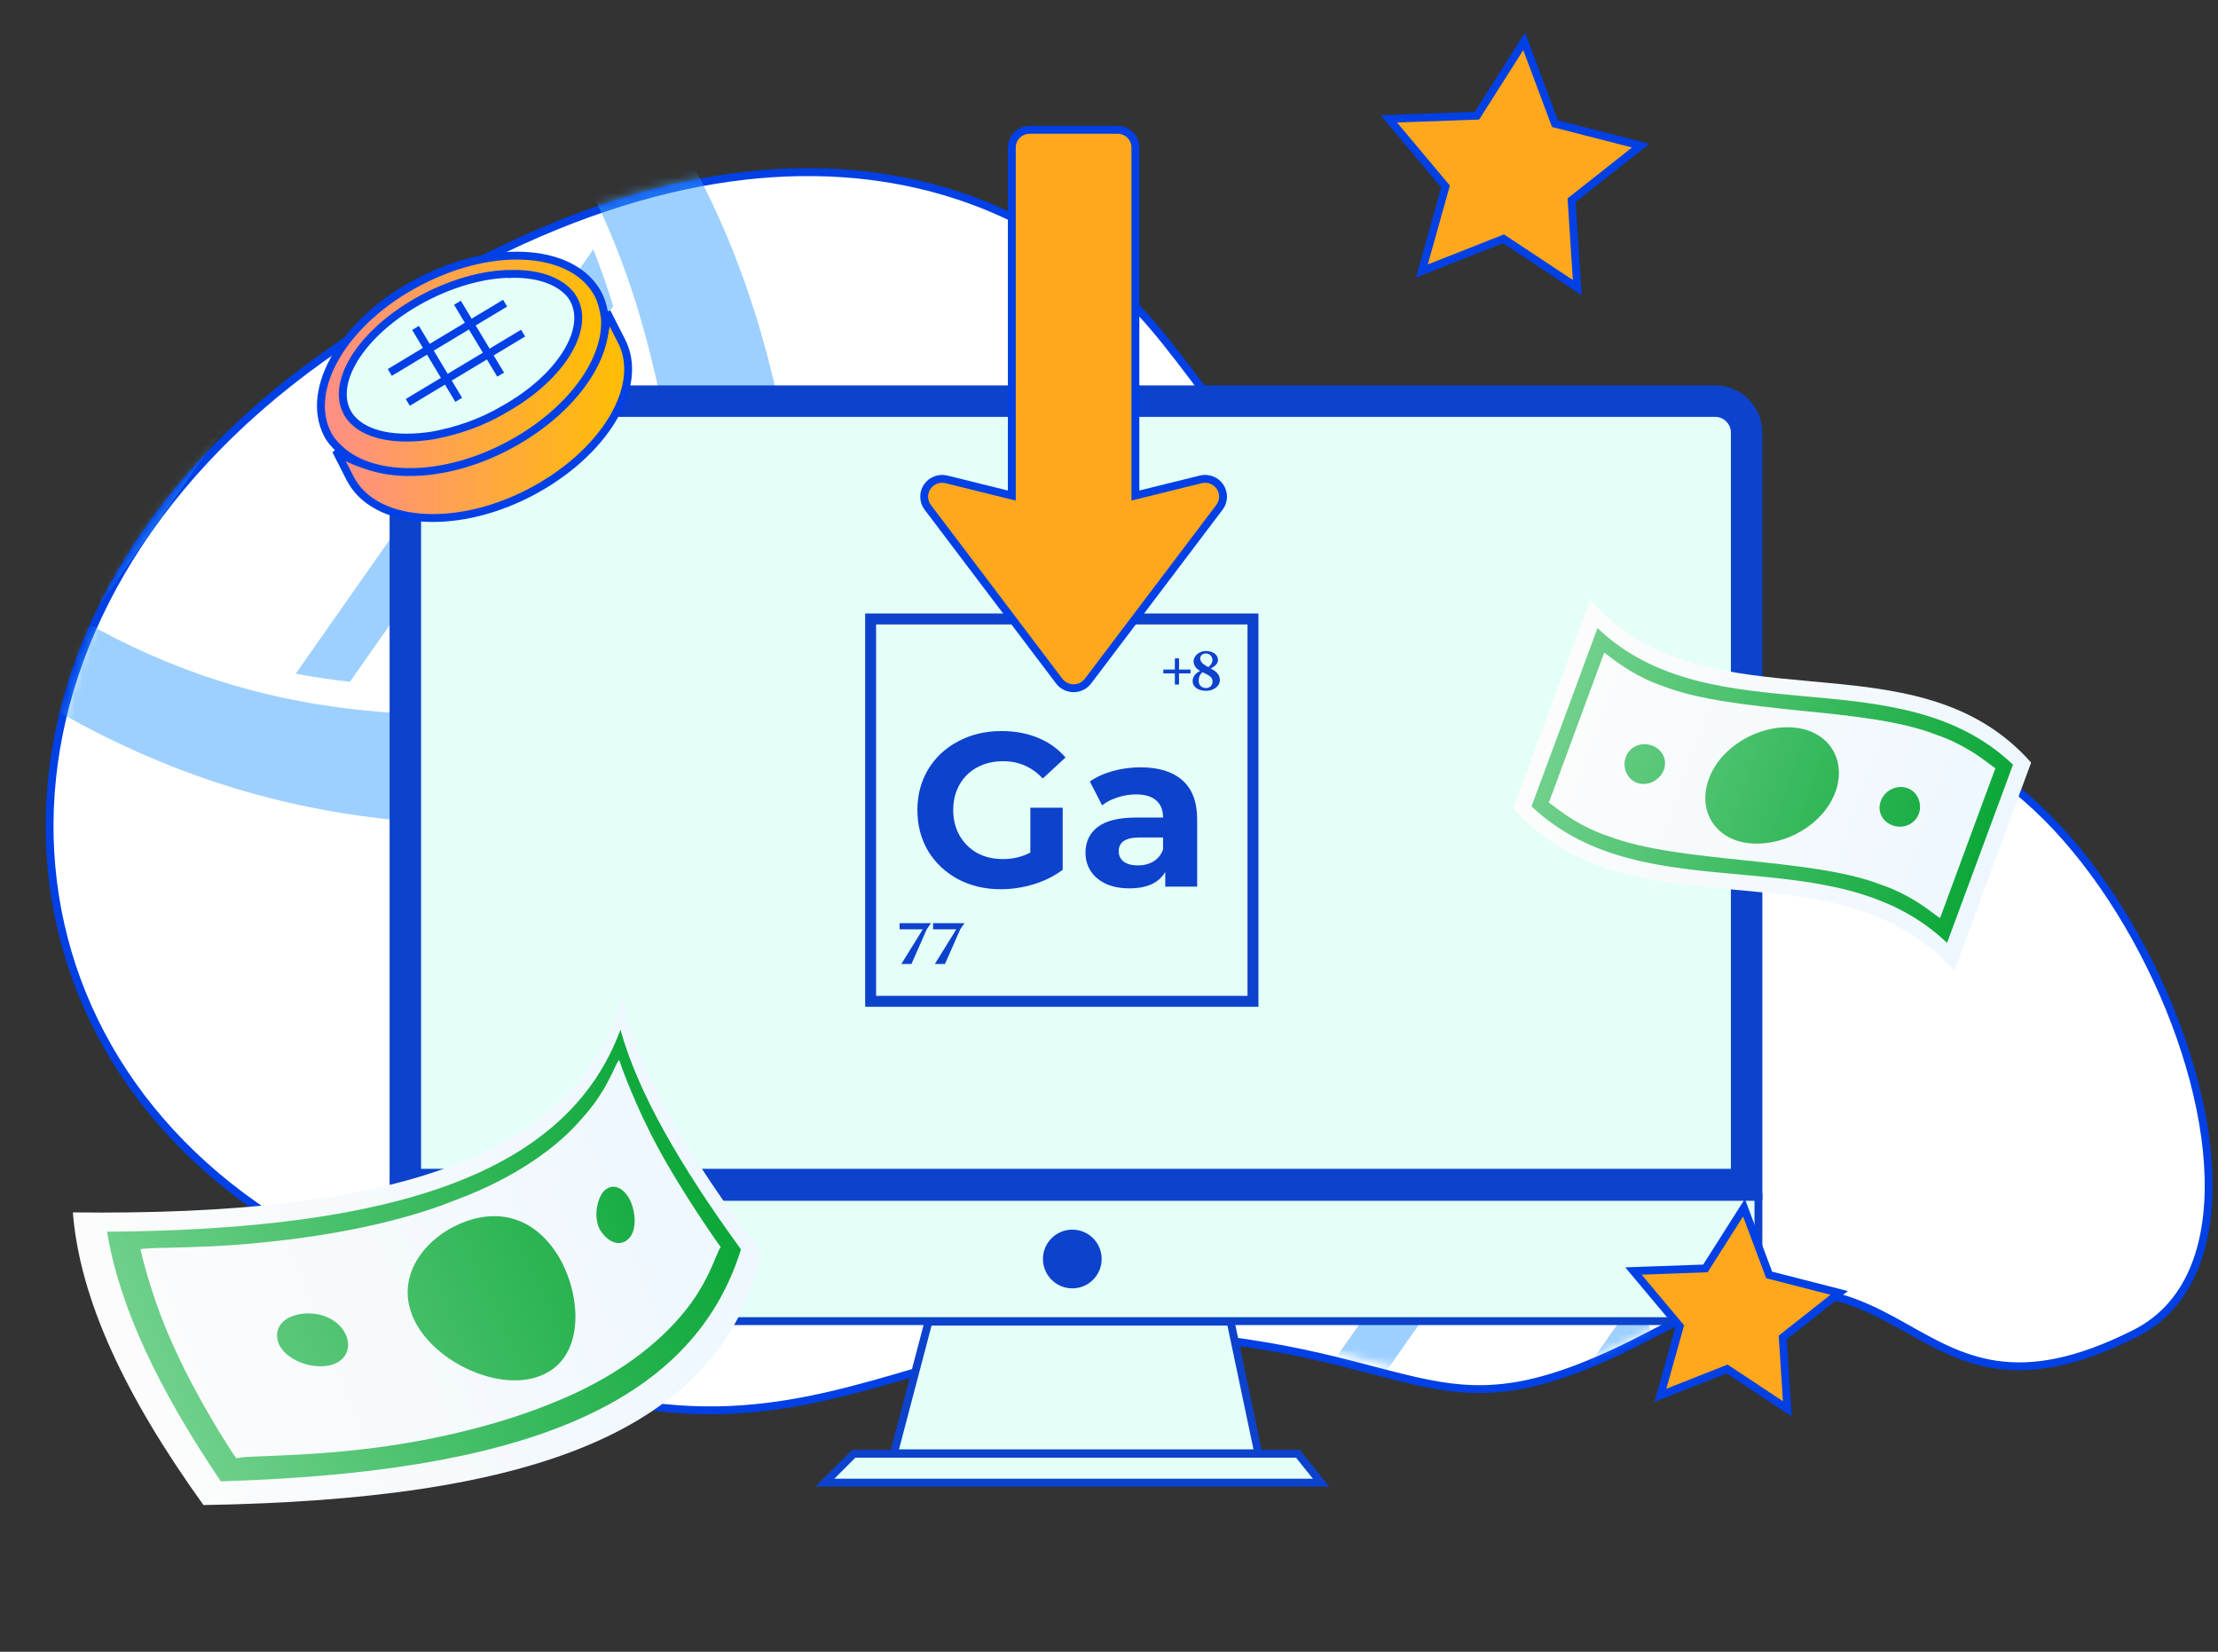 <svg width="282" height="210" viewBox="0 0 282 210" fill="none" xmlns="http://www.w3.org/2000/svg">
<rect x="0" y="0" width="282" height="210" fill="#333333" stroke="none"/>
<path d="M191.379 30.506L191.162 30.362L190.92 30.457L180.778 34.456L183.715 23.965L183.786 23.711L183.617 23.509L176.577 15.111L187.52 14.719L187.783 14.709L187.924 14.487L193.784 5.253L197.613 15.478L197.704 15.722L197.957 15.787L208.602 18.519L200.026 25.289L199.82 25.452L199.837 25.714L200.539 36.571L191.379 30.506Z" fill="#FFA81D" stroke="#0040E5"/>
<path d="M40.735 45.646C-4.187 77.823 -3.867 129.541 34.193 154.531C93.18 201.105 110.485 167.317 146.614 169.535C182.744 171.753 182.271 184.281 210.221 169.535C243.605 151.922 241.208 184.818 271.474 169.535C298.83 155.721 260.175 77.996 231.407 97.086C195.949 120.616 163.573 61.442 146.614 41.481C129.656 21.521 93.067 8.161 40.735 45.646Z" fill="white" stroke="#0040E5"/>
<mask id="mask0" mask-type="alpha" maskUnits="userSpaceOnUse" x="6" y="21" width="276" height="158">
<path d="M41.224 44.748C-3.698 76.908 -3.378 128.599 34.682 153.576C93.669 200.126 110.974 166.355 147.104 168.572C183.233 170.788 182.76 183.31 210.71 168.572C244.095 150.968 241.697 183.847 271.963 168.572C299.319 154.765 260.664 77.08 231.897 96.16C196.438 119.678 164.062 60.535 147.104 40.585C130.145 20.634 93.556 7.282 41.224 44.748Z" fill="#98FFF3"/>
</mask>
<g mask="url(#mask0)">
<g opacity="0.5">
<path d="M187.513 113.609C224.69 142.988 230.683 174.462 235.937 208.306C240.502 237.742 244.814 265.543 276.137 290.294C279.897 293.264 281.405 297.692 279.499 300.181C277.596 302.666 273.002 302.271 269.238 299.297C251.884 285.586 239.752 269.97 232.155 251.568C213.321 205.955 228.566 160.501 180.616 122.609C115.792 71.4 64.322 137.358 -9.831 78.774C-13.595 75.8 -15.099 71.376 -13.193 68.887C-11.289 66.402 -6.698 66.789 -2.928 69.767C45.041 107.658 84.64 81.488 132.841 88.826C152.258 91.788 170.143 99.885 187.513 113.609Z" fill="#3CA1FF"/>
<path d="M237.962 198.918C266.827 197.365 294.849 196.532 324.777 221.355C326.187 222.523 327.562 223.715 328.874 224.907C332.418 228.122 337.143 228.974 339.429 226.809C341.715 224.644 340.695 220.284 337.151 217.069C299.832 183.213 266.946 183.162 235.237 184.775C236.295 189.51 237.166 194.227 237.962 198.918Z" fill="#3CA1FF"/>
<path d="M214.01 185.749C189.823 186.319 165.909 183.572 140.772 162.725C119.085 144.742 111.083 125.496 107.057 105.526C102.404 105.846 97.721 106.28 93.003 106.714C97.886 128.319 107.795 150.111 133.378 171.329C163.484 196.302 190.545 200.157 216.428 199.816C215.688 195.078 214.922 190.384 214.01 185.749Z" fill="#3CA1FF"/>
<path d="M59.01 1.566C84.737 27.292 85.68 55.826 89.403 85.195C94.175 84.77 98.987 84.383 103.858 84.153C100.38 54.85 98.066 24.467 68.212 -5.393C64.846 -8.763 60.056 -9.925 57.521 -8.007C54.981 -6.083 55.647 -1.796 59.01 1.566Z" fill="#3CA1FF"/>
<path d="M237.965 198.917C269.534 196.129 299.238 196.954 328.877 224.907C296.639 196.874 268.743 198.314 237.965 198.917Z" fill="#3CA1FF"/>
<path d="M93.002 106.714C93.64 109.187 94.52 112.631 95.553 115.843C102.802 138.848 116.164 157.857 139.173 175.313C158.545 189.899 177.216 196.598 197.581 198.823C204.744 199.625 209.948 199.71 216.425 199.819C204.146 200.083 192.03 199.732 178.1 195.941C156.886 190.234 137.011 177.108 121.45 160.907C105.413 144.196 97.853 127.62 93.493 108.976L93.002 106.714Z" fill="#3CA1FF"/>
<path d="M59.013 1.565C85.021 26.4 86.834 56.446 89.405 85.194C84.63 55.922 84.575 28.398 59.013 1.565Z" fill="#3CA1FF"/>
<path d="M208.271 164.625L196.144 181.922C198.598 182.104 201.052 182.21 203.515 182.261L210.709 172.003C209.987 169.525 209.181 167.065 208.271 164.625Z" fill="#3CA1FF"/>
<path d="M193.48 138.918L167.688 175.698C169.724 176.505 171.757 177.219 173.787 177.849L197.469 144.072C196.231 142.342 194.906 140.622 193.48 138.918Z" fill="#3CA1FF"/>
<path d="M169.383 118.166L140.75 159.004C142.286 160.332 143.902 161.649 145.596 162.956L174.576 121.624C172.836 120.384 171.111 119.236 169.383 118.166Z" fill="#3CA1FF"/>
<path d="M138.913 106.501L120.06 133.391C121.109 135.387 122.251 137.366 123.508 139.334L145.537 107.917C143.32 107.354 141.115 106.886 138.913 106.501Z" fill="#3CA1FF"/>
<path d="M83.37 85.713C83.531 85.699 83.691 85.685 83.855 85.668L85.541 83.266C85.148 80.164 84.785 77.081 84.416 74.015L75.719 86.416C78.254 86.193 80.804 85.952 83.37 85.713Z" fill="#3CA1FF"/>
<path d="M44.492 86.681L77.969 38.938C77.221 36.503 76.379 34.088 75.435 31.701L37.594 85.658C39.898 86.091 42.194 86.425 44.492 86.681Z" fill="#3CA1FF"/>
<path d="M12.764 76.814L61.048 7.959C59.694 6.394 58.25 4.842 56.714 3.308C56.708 3.304 56.708 3.304 56.703 3.299L7.381 73.635C9.183 74.787 10.976 75.84 12.764 76.814Z" fill="#3CA1FF"/>
</g>
</g>
<rect x="50.035" y="152.167" width="173.533" height="15.8" fill="#E4FFF7" stroke="#0C42CC"/>
<path d="M51.535 55C51.535 52.791 53.326 51 55.535 51H218.068C220.278 51 222.068 52.791 222.068 55V150.6H51.535V55Z" fill="#E4FFF7" stroke="#0C42CC" stroke-width="4"/>
<path d="M113.651 184.767L118.054 168.033H156.463L159.986 184.767H113.651Z" fill="#E4FFF7" stroke="#0C42CC"/>
<path d="M104.876 188.5L108.543 184.833H165.029L167.962 188.5H104.876Z" fill="#E4FFF7" stroke="#0C42CC"/>
<circle cx="136.335" cy="160.067" r="3.733" fill="#0C42CC"/>
<path d="M219.807 174.196L219.59 174.052L219.348 174.148L211.108 177.397L213.495 168.873L213.566 168.619L213.396 168.417L207.678 161.596L216.566 161.277L216.829 161.268L216.97 161.045L221.732 153.542L224.843 161.85L224.934 162.095L225.187 162.159L233.837 164.379L226.869 169.88L226.663 170.042L226.68 170.304L227.25 179.125L219.807 174.196Z" fill="#FFA81D" stroke="#0040E5"/>
<path d="M73.874 48.382C75.958 45.563 77.149 42.538 77.168 39.715L79.009 43.333L79.011 43.337C80.497 46.189 79.996 49.761 77.862 53.298C75.731 56.828 72.01 60.246 67.228 62.7C62.449 65.153 57.5 66.148 53.38 65.79C49.252 65.432 46.032 63.731 44.543 60.874C44.542 60.873 44.542 60.873 44.542 60.872L42.714 57.28C45.047 58.99 48.292 59.815 51.912 59.737C55.713 59.656 59.967 58.58 64.113 56.443C68.259 54.305 71.607 51.449 73.874 48.382Z" fill="url(#paint0_linear)" stroke="#0040E5"/>
<path d="M53.39 35.765L53.392 35.764C58.237 33.247 63.185 32.222 67.288 32.564C71.396 32.906 74.585 34.605 76.075 37.462C76.547 38.408 76.791 39.488 76.915 40.474C77.091 43.184 75.976 46.221 73.776 49.123C71.577 52.024 68.319 54.754 64.293 56.83C60.269 58.905 56.163 59.935 52.529 60.014C48.892 60.092 45.767 59.216 43.652 57.528C42.776 56.776 42.075 56.064 41.611 55.136C40.183 52.28 40.686 48.703 42.805 45.166C44.92 41.637 48.609 38.218 53.39 35.765Z" fill="url(#paint1_linear)" stroke="#0040E5"/>
<path d="M64.011 52.081L64.005 52.084L63.999 52.088C61.093 53.812 57.969 54.813 55.04 55.361C52.686 55.733 50.509 55.735 48.693 55.349C46.876 54.962 45.452 54.194 44.545 53.055C43.169 51.258 43.277 48.758 44.79 46.055C46.3 43.357 49.169 40.56 53.08 38.334C57.115 36.041 61.506 34.799 65.1 34.819L65.1 34.82L65.111 34.819C68.457 34.763 71.155 35.734 72.556 37.472C73.93 39.269 73.822 41.769 72.309 44.456C70.798 47.14 67.927 49.91 64.011 52.081Z" fill="#E4FFF7" stroke="#0040E5"/>
<line x1="64.218" y1="38.545" x2="49.559" y2="47.35" stroke="#0040E5"/>
<line x1="63.65" y1="47.63" x2="58.16" y2="38.491" stroke="#0040E5"/>
<line x1="66.505" y1="42.353" x2="51.846" y2="51.158" stroke="#0040E5"/>
<line x1="58.321" y1="50.832" x2="52.831" y2="41.692" stroke="#0040E5"/>
<path d="M9.264 154.144C50.032 154.625 73.154 147.15 79.105 126.912C81.185 135.904 87.018 146.453 96.881 159.356C91.494 182.255 67.37 190.649 25.868 191.351C15.942 177.542 10.141 165.232 9.264 154.144Z" fill="url(#paint2_linear)"/>
<path fill-rule="evenodd" clip-rule="evenodd" d="M78.885 130.915C81.113 138.892 86.343 148.008 94.207 158.853C87.883 179.149 65.462 187.203 28.073 188.336C20.145 176.585 15.167 166.133 13.614 156.6C50.373 156.328 72.164 149.135 78.885 130.915ZM22.274 171.598C24.959 177.595 29.2 184.268 30.067 185.432C30.272 185.268 31.734 185.209 33.981 185.118L33.981 185.118C36.935 184.999 41.247 184.825 45.846 184.286C54.106 183.388 63.471 181.25 70.851 178.122C78.391 175.046 83.836 170.767 87.096 166.673C89.31 163.959 90.407 161.31 91.03 159.803C91.31 159.127 91.495 158.681 91.642 158.563C90.775 157.4 86.541 151.26 83.65 145.905C80.65 140.338 78.993 135.556 78.717 134.759C78.574 134.873 78.39 135.265 78.113 135.854C77.473 137.217 76.336 139.638 74.055 142.123C70.898 145.895 65.395 149.802 57.958 152.557C50.63 155.524 41.419 157.18 33.372 157.968C28.706 158.465 24.352 158.566 21.443 158.634L21.443 158.634L21.443 158.634C19.435 158.68 18.116 158.711 17.856 158.845C18.08 159.802 19.429 165.549 22.274 171.598ZM79.99 152.352C79.065 150.816 77.78 150.404 76.725 151.483C75.832 152.614 75.484 154.806 76.248 156.291C77.282 158.04 78.889 158.554 79.944 157.475C80.998 156.395 80.864 154.049 79.99 152.352ZM38.438 167.032C40.836 166.737 43.143 167.831 43.965 169.688C44.787 171.546 43.849 173.371 41.451 173.666C39.053 173.961 36.264 172.714 35.442 170.856C34.672 168.837 36.041 167.327 38.438 167.032ZM71.39 160.402C68.608 155.26 64.052 153.446 59.005 155.373C53.959 157.299 50.018 162.415 52.697 167.879C55.375 173.343 63.743 177.086 68.892 174.838C73.989 172.75 74.12 165.706 71.39 160.402Z" fill="url(#paint3_linear)"/>
<path d="M202.177 76.26C217.153 93.239 243.28 80.003 258.24 96.956C254.974 105.791 251.708 114.627 248.468 123.447C233.509 106.494 207.381 119.73 192.405 102.751C195.671 93.915 198.938 85.08 202.177 76.26Z" fill="url(#paint4_linear)"/>
<path fill-rule="evenodd" clip-rule="evenodd" d="M251.745 108.546C250.351 112.322 248.956 116.099 247.552 119.874C240.239 112.915 230.678 112.046 221.117 111.177C211.573 110.309 202.029 109.441 194.724 102.516C196.129 98.743 197.522 94.967 198.916 91.192L198.916 91.191L198.917 91.188C200.311 87.411 201.705 83.634 203.11 79.86C210.404 86.796 219.952 87.662 229.503 88.528C239.064 89.394 248.628 90.261 255.937 97.218C254.533 100.992 253.139 104.769 251.745 108.546ZM200.434 92.538C198.818 96.909 197.202 101.281 196.915 102.068C197.023 102.101 197.262 102.281 197.626 102.557C198.75 103.407 201.073 105.166 204.491 106.308C208.965 108.034 215.374 108.706 221.783 109.378C228.192 110.05 234.602 110.722 239.075 112.448C242.502 113.61 244.828 115.371 245.953 116.223C246.319 116.501 246.559 116.682 246.667 116.715C246.954 115.928 248.568 111.56 250.184 107.19L250.185 107.185L250.186 107.183C251.802 102.812 253.417 98.442 253.704 97.655C253.595 97.622 253.356 97.441 252.99 97.163C251.864 96.311 249.539 94.55 246.112 93.388C241.665 91.646 235.256 90.974 228.836 90.345C222.427 89.673 216.018 89.001 211.544 87.275C208.117 86.113 205.792 84.352 204.666 83.499L204.666 83.499L204.666 83.499C204.3 83.222 204.06 83.041 203.952 83.008C203.665 83.795 202.05 88.165 200.434 92.536L200.434 92.538ZM243.958 103.473C244.442 102.17 243.792 100.607 242.452 100.182C241.095 99.731 239.585 100.529 239.118 101.859C238.634 103.162 239.337 104.513 240.694 104.964C242.008 105.405 243.475 104.776 243.958 103.473ZM209.968 94.769C211.325 95.22 212.027 96.571 211.544 97.874C211.061 99.177 209.524 99.992 208.21 99.551C206.87 99.127 206.22 97.563 206.703 96.26C207.197 94.914 208.638 94.302 209.968 94.769ZM233.34 100.735C234.859 96.639 232.522 92.869 228.027 92.494C223.576 92.129 218.785 94.935 217.277 98.988C215.758 103.084 218.095 106.854 222.589 107.229C227.068 107.578 231.831 104.788 233.34 100.735Z" fill="url(#paint5_linear)"/>
<path fill-rule="evenodd" clip-rule="evenodd" d="M158.611 79.389H111.389V126.611H158.611V79.389ZM110 78V128H160V78H110Z" fill="#0C42CC"/>
<path d="M131 102.694H135.111V110.583C134.055 111.38 132.833 111.991 131.444 112.417C130.055 112.843 128.657 113.056 127.25 113.056C125.231 113.056 123.416 112.63 121.805 111.778C120.194 110.907 118.926 109.713 118 108.194C117.092 106.657 116.639 104.926 116.639 103C116.639 101.074 117.092 99.352 118 97.833C118.926 96.296 120.203 95.102 121.833 94.25C123.463 93.38 125.296 92.945 127.333 92.945C129.037 92.945 130.583 93.231 131.972 93.806C133.361 94.38 134.528 95.213 135.472 96.306L132.583 98.972C131.194 97.509 129.518 96.778 127.555 96.778C126.315 96.778 125.213 97.037 124.25 97.556C123.287 98.074 122.537 98.806 122 99.75C121.463 100.694 121.194 101.778 121.194 103C121.194 104.204 121.463 105.278 122 106.222C122.537 107.167 123.278 107.907 124.222 108.444C125.185 108.963 126.278 109.222 127.5 109.222C128.796 109.222 129.963 108.944 131 108.389V102.694Z" fill="#0C42CC"/>
<path d="M145.013 97.556C147.328 97.556 149.106 98.111 150.347 99.222C151.587 100.315 152.208 101.972 152.208 104.194V112.722H148.152V110.861C147.337 112.25 145.819 112.944 143.597 112.944C142.448 112.944 141.448 112.75 140.597 112.361C139.763 111.972 139.124 111.435 138.68 110.75C138.235 110.065 138.013 109.287 138.013 108.417C138.013 107.028 138.532 105.935 139.569 105.139C140.624 104.343 142.245 103.944 144.43 103.944H147.874C147.874 103 147.587 102.278 147.013 101.778C146.439 101.259 145.578 101 144.43 101C143.634 101 142.847 101.13 142.069 101.389C141.31 101.63 140.661 101.963 140.124 102.389L138.569 99.361C139.384 98.787 140.356 98.343 141.485 98.028C142.634 97.713 143.81 97.556 145.013 97.556ZM144.68 110.028C145.421 110.028 146.078 109.861 146.652 109.528C147.226 109.176 147.634 108.667 147.874 108V106.472H144.902C143.124 106.472 142.235 107.056 142.235 108.222C142.235 108.778 142.448 109.222 142.874 109.556C143.319 109.87 143.921 110.028 144.68 110.028Z" fill="#0C42CC"/>
<path d="M149.904 85.126H151.369V85.614H149.904V87.03H149.374V85.614H147.909V85.126H149.374V83.703H149.904V85.126Z" fill="#0C42CC"/>
<path d="M153.365 87.828C154.248 87.828 155.095 87.283 155.095 86.461C155.095 85.707 154.53 85.31 153.937 84.98C154.501 84.717 154.856 84.347 154.856 83.909C154.856 83.263 154.255 82.771 153.314 82.771C152.438 82.771 151.758 83.424 151.758 84.037C151.758 84.69 152.134 85.041 152.583 85.303C152.033 85.559 151.635 86.01 151.635 86.596C151.635 87.317 152.293 87.828 153.365 87.828ZM152.597 83.714C152.597 83.35 152.909 83.081 153.321 83.081C153.9 83.081 154.154 83.566 154.154 83.956C154.154 84.226 153.966 84.542 153.633 84.818C153.09 84.522 152.597 84.233 152.597 83.714ZM153.35 87.478C152.699 87.478 152.402 87.041 152.402 86.529C152.402 86.132 152.532 85.775 152.887 85.465C153.517 85.775 154.168 86.01 154.168 86.636C154.168 87.162 153.792 87.478 153.35 87.478Z" fill="#0C42CC"/>
<path d="M117.821 118.166L117.812 118.152H117.829L118.364 117.373H114.371L114.379 118.152H117.328L114.597 122.563H115.883L117.821 118.166Z" fill="#0C42CC"/>
<path d="M122.08 118.166L122.071 118.152H122.088L122.622 117.373H118.63L118.638 118.152H121.587L118.855 122.563H120.142L122.08 118.166Z" fill="#0C42CC"/>
<path d="M144.357 62.364V63.003L144.977 62.85L152.659 60.948C152.659 60.948 152.659 60.948 152.659 60.948C153.611 60.715 154.587 61.093 155.121 61.892C155.652 62.69 155.623 63.734 155.046 64.496L155.046 64.496L138.332 86.593C137.416 87.802 135.586 87.803 134.668 86.593C134.668 86.593 134.668 86.593 134.668 86.593L117.954 64.496L117.954 64.496C117.377 63.734 117.348 62.691 117.878 61.893C118.419 61.092 119.402 60.715 120.34 60.948L120.341 60.948L128.023 62.85L128.643 63.003V62.364V18.762C128.643 17.516 129.661 16.5 130.929 16.5H142.071C143.339 16.5 144.357 17.516 144.357 18.762V62.364Z" fill="#FFA81D" stroke="#0040E5"/>
<defs>
<linearGradient id="paint0_linear" x1="40.822" y1="51.742" x2="80.293" y2="51.742" gradientUnits="userSpaceOnUse">
<stop stop-color="#FF8C8C"/>
<stop offset="1" stop-color="#FFBF00"/>
</linearGradient>
<linearGradient id="paint1_linear" x1="39.979" y1="46.203" x2="77.366" y2="46.203" gradientUnits="userSpaceOnUse">
<stop stop-color="#FF8C8C"/>
<stop offset="1" stop-color="#FFBF00"/>
</linearGradient>
<linearGradient id="paint2_linear" x1="89.229" y1="145.268" x2="15.936" y2="173.936" gradientUnits="userSpaceOnUse">
<stop stop-color="#EEF7FF"/>
<stop offset="1" stop-color="#FCFCFC"/>
</linearGradient>
<linearGradient id="paint3_linear" x1="93.877" y1="143.915" x2="19.756" y2="177.116" gradientUnits="userSpaceOnUse">
<stop stop-color="#04A432"/>
<stop offset="1" stop-color="#71D18D"/>
</linearGradient>
<linearGradient id="paint4_linear" x1="253.347" y1="110.211" x2="197.3" y2="89.508" gradientUnits="userSpaceOnUse">
<stop stop-color="#EEF7FF"/>
<stop offset="1" stop-color="#FCFCFC"/>
</linearGradient>
<linearGradient id="paint5_linear" x1="256.599" y1="110.242" x2="198.297" y2="90.276" gradientUnits="userSpaceOnUse">
<stop stop-color="#04A432"/>
<stop offset="1" stop-color="#71D18D"/>
</linearGradient>
</defs>
</svg>
